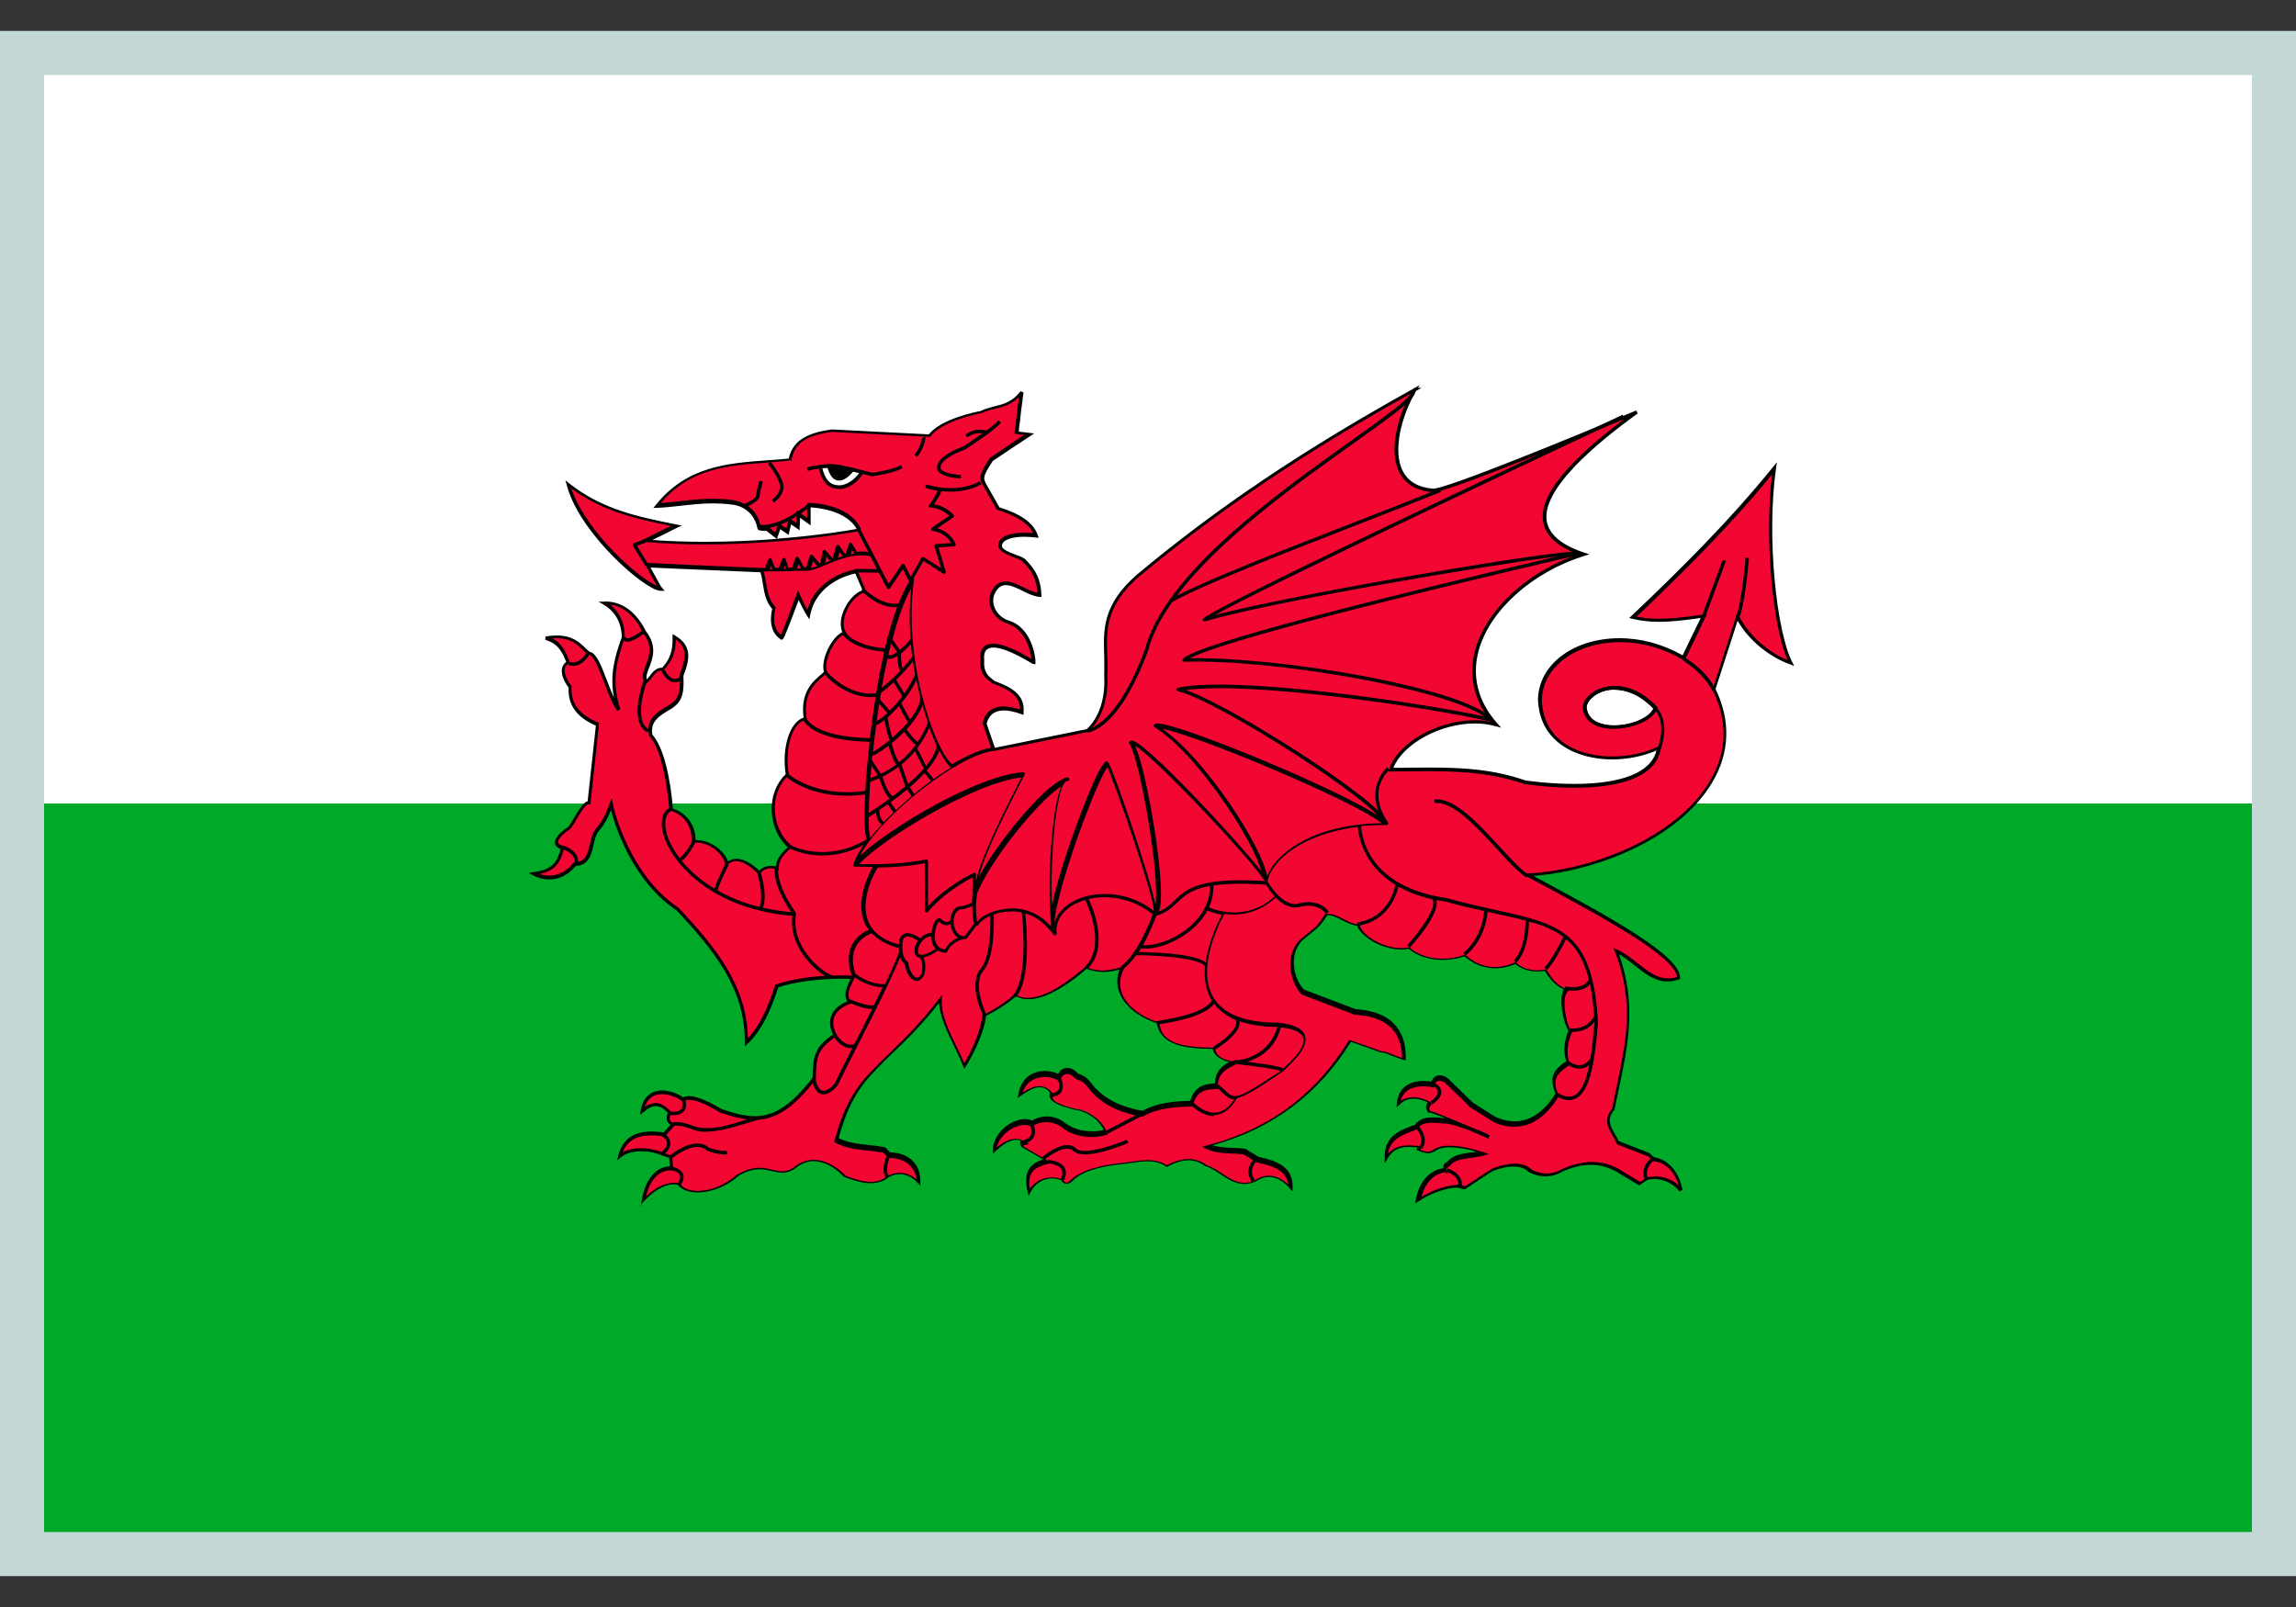 <?xml version="1.0" encoding="UTF-8"?><svg id="Layer_1" xmlns="http://www.w3.org/2000/svg" viewBox="0 0 150 105"><rect x="0" y="0" width="150" height="105" fill="#333333" stroke="none"/><defs><style>.cls-1{fill:#00aa28;}.cls-2{fill:#fff;}.cls-3{fill:#c3d7d5;}.cls-4{fill:#f20732;}</style></defs><g><rect class="cls-2" x="1.43" y="3.46" width="147.13" height="49.04"/><rect class="cls-1" x="1.43" y="52.5" width="147.13" height="49.04"/><g transform="translate(1.72,0.97)"><g><path class="cls-4" d="M90.71,24.53h0s0,0,.01,0h0Zm0,0c-6.52,3.61-12.36,7.37-18.09,12.16-2.76,2.41-1.97,4.33-2.08,6.49,.09,1.45-.31,2.8-1.21,3.62-2.04,.41-4.08,.83-6.12,1.24-.19-.56-.39-1.13-.58-1.7,.19-.87,.9-1.29,2.41-.75,.12-1.12-.78-1.57-1.83-1.96-.36-.28-.81-.5-.75-1.46-.18-2.18,3.32,.16,3.35,.16,.03,0-.12-2.21-1.72-2.65-.88-.31-1.25-1.24-.91-1.92,.7-1.4,2.02,.11,3.03,.17-.04-.92-.3-1.57-1.09-2.31-.42-.26-1.46-.46-1.49-.89-.02-.59,.97-.85,2.35-.68-.29-.83-1.21-1.37-2.47-1.76-.25-.44-.5-.87-.75-1.31-.35-.66-.51-.67,.31-1.92,.74-.48,1.72-1.16,2.45-1.63-.27-.03-.54-.06-.81-.1,.11-.89,.12-1.19,.33-2.67-.79,1.08-1.78,.89-2.67,1.34,0,0-2.54,.45-3.35,1.53-.03,0-6.38-.32-6.38-.32-1.35,.19-2.51,.57-2.73,1.89-3.1,.31-6.34,.04-8.69,3,1.61-.08,3.01-.46,4.81-.23,0,0,1.54,.03,1.86,1.66,.03,.06,.52,.07,.52,.07,.19,.15,.39,.3,.59,.46,.07-.21,.15-.41,.22-.62,.18,.12,.35,.24,.52,.36,.05-.23,.11-.46,.17-.68,.17,.12,.34,.24,.52,.36,.01-.27,.02-.55,.03-.82,.23,.16,.46,.32,.68,.49v-1.07s2.52,0,3.29,1.6c.03,.03-7.07,1.31-13.94,.72,.66-.32,1.32-.65,1.99-.98-2.5-.51-4.86-.97-7.07-2.71,.83,3.14,5.14,6.83,6.02,6.82,0,.03-.85-1.53-.85-1.53,2.49,.11,4.97,.21,7.46,.32,.27,.83,.15,1.75,.81,2.48,0,0-.41,1.37,.5,1.92,.03,.06,1.09-2.77,1.09-2.77,0,0,.32,.76,.65,1.27,.47-2.44,3.12-2.83,3.12-2.83,0,0,.56,1.27,.56,1.3-.83,.12-1.86,1.81-1.3,2.74-.56,.01-1.54,1.65-1.24,2.54-.47,.46-1.63,1.09-1.33,3.04-.92,.19-1.46,1.87-1.17,3.65-1.42,1.32-1.07,3.75,.19,4.73-.52,.47-.85,.83-.85,1.41-.5-.19-.96-.03-1.17,.3-.61-.63-1.49-1.18-2.11-.59-.16-.74-1.13-1.56-2.18-1.47,.06-.79-.35-1.76-1.46-2.09,0,0-.23-3.67-1.34-4.86-.11-.66,.06-1.12,.98-1.67,.92-.49,1.11-.87,1.04-2.25,.36-.92,.63-1.87-.49-2.51,.03,1.1-.3,1.63-.75,2.12-.53-.08-.72,.54-1.08,.81-.5-.68,1.06-1.72-.1-3.23-.06-.06-.81-1.97-2.63-1.92,.87,.51,1.24,1.37,1.23,2.25-.58,1.63-.87,2.89-.29,4.76-.76-1.14-1.19-3.31-1.82-3.69-.55-.11-.82-1.41-2.96-1.04,.92,.25,1.22,.96,1.46,1.6-.57,.29-.28,1.06,.13,1.59-.08,1.25,.67,1.99,1.79,2.45-.18,1.71-.37,3.41-.55,5.12-.44-.06-1.13,1.68-1.4,1.73-.44,.27-1.2,1-.32,1.21-.26,.94-.5,1.5-1.89,1.7,0,0,1.47,.87,2.69-.62,1.31-.03,.88-1.59,1.51-2.28,0-.03,.35-.26,.88-1.64,.23,1.23,1.49,4.99,4.33,6.86,2.48,2.66,4.52,5.17,4.49,8.71,.97-.9,1.54-2.33,1.99-3.69,1.34-.47,3.27-.65,4.98-.57-.29,.62-.62,1.22-.2,1.62-1.19,.41-1.46,1.28-.98,2.15-1.26,.86-1.34,1.41-1.36,2.84-2.34,3-3.77,2.9-6.09,2.12-.76-.45-1.94-1.09-2.48-.75-1-.66-2.43-.76-2.67,.75,.75-.62,1.2-.5,1.79,.1-.12,.3-.22,.61,.23,.78-.2,.22-.39,.44-.59,.65-1.07-.17-2.52-.16-2.9,1.4,.55-.46,1.78-.57,2.76-.13,.19,.06,.37,.13,.56,.19,.02,.25,.04,.5,.07,.75,0,0-1.47-.23-1.86,2.15,1.37-1.46,2.35-1.08,2.35-1.08,.53,.77,2.47,.66,3.88-.62,1.97-1.1,2.54,.48,3.81-.56,1.05-.79,2.3-.26,3.15,.65,.99,.37,2.02,.68,2.84,0,0,0,.99-.63,1.98,.39,.01-1.16-.81-1.77-1.92-1.79l-.33-.33c-1.04-.22-2.21-.13-3.12-.65,.43-1.63,1.05-3.11,2.28-4.37,1.51-1.62,2.62-2.36,4.52-4.84-.07,1.4,1,2.96,1.56,4.38,0,0,1.14-1.82,1.3-3.3,.03,0,1.43-.73,2.02-1.34,1.26,.78,3.3-.63,4.62-1.79,.82,.31,1.43,.29,2.38,0-.76,1.55,.44,2.99,2.34,3.59,.17,1.37,1.56,1.65,3.65,1.66,.09,.81,1.34,.91,1.34,.91-.79,.37-1.2,.74-1.17,1.57-.81,0-1.42,.21-1.63,1.14-1.11,.02-2.24,.1-3.19,.65-1.02-.16-2.26-.58-3.06-1.4-.41-.35-.52-.85-1.24-1.04-.46-.54-1-.42-1.17,.1-.47-.37-2.24-.54-2.54,1.14,.83-.6,1.57-.83,2.09-.1-.28,.52,.69,.81,1.53,1.01,.59,.04,1.65,.58,1.98,1.5-.77,.23-1.93,.15-2.7-.43-.68-.57-1.61-.51-2.12-.13-.7-.45-2.38,.4-2.45,1.76,.71-.65,1.35-.96,1.99-.55-.32,.08-.2,.11-.16,.29,.54,.32,1.08,.63,1.63,.95-.8,.21-1.55,.53-1.2,2.02,0,0,.65-1.29,2.12-.81,.03-.03,.2,.46,.62,.13,.63-.72,2.08-1.05,3.35-1.17,1.02-.12,2.04-.43,2.93,.16,.79-.41,1.67-.68,2.57-.03,1.06,.34,1.84,1.58,3.19,1.01,.67-.46,1.5-.49,2.34,.46,.01-1.19-.88-1.59-2.15-1.86-.29-.18-.58-.35-.88-.52-.81-.12-1.63,.02-2.45-.36,4.26-1.1,7.25-3.48,9.35-6.88,.67,.24,1.34,.48,2.02,.72,.48,.03,.51,.2,1.5,.49,.04-1.45-.58-2.95-3.19-3.1l-3.42-1.3c-.73-.77-1.05-2.39-.13-3.36,.9-.81,1.06-.71,1.66-1.7,.72-.06,1.41,.68,2.08,.68,.32,.95,2.16,1.79,3.32,1.5,.73,.65,2.12,1.01,3.64,.49,.86,.76,1.99,1.08,3.32,.49,.35,.35,1.1,.63,1.95,.46,.06,0,.43,.94,1.37,1.28-.41,.4-.16,2.12,.26,2.74-.29,.66-.38,1.37-.13,2.05-.94,.61-1.14,1.06-.72,2.09-1.24,1.99-2.71,2.22-4.1,1.6-.5-.32-1-.63-1.5-.95-.53-.52-1.06-1.04-1.59-1.56-.27-.25-.83-.34-.95,.23,0,0-2.05-.46-2.21,1.27,.85-.83,2.05-.1,2.05-.07s-.29,.23-.07,.56c.05-.04,1.5,.54,2.78,1.1,.7,.26,.85,.35,1.16,.51-.34-.15-.73-.33-1.16-.51-.78-.3-1.54-.54-1.77-.48-.73-.07-1.5-.16-1.86,.39-.78,.33-2.01,.6-1.95,2.06,.53-.87,1.26-.83,2.18-.75-.02,.07-.04,.13-.06,.2,1.01,.46,.81-.13,1.75-.21,.78-.07,1.89,.21,2.48,.41-.74,.22-1.74,.13-2.21,.65-.09,.17-.39,.1-.26,.52,0,0-1.44-.04-1.83,1.96,1.46-.94,2.57-.91,2.61-.91s.46,.1,.46,.1c0,0,1.76-1.17,1.79-1.17,.03,0,1.7-.74,2.47,.1,.67,.33,1.39,.35,2.09-.07,1.37-.59,2.65-.64,3.91,.2l1.14,.68c.16-.11,.33-.22,.49-.33,0,0,1.29-.36,2.24,.79-.39-1.99-1.81-2.05-1.81-2.05l-.33-.3c-.67-.26-1.34-.52-2.02-.78-.29-.73-1.03-1.31-.3-2.19,.75-3.74,1.65-6.55,.2-10.34,1.36,.59,2.37,2.4,4.07,1.76,0-1.52-5.59-4.41-9.87-6.74,7-.36,15.41-5.54,12.18-12.12,.51-1.59,1.02-3.17,1.53-4.76,.72,1.46,2.18,2.56,3.49,3.03-1.08-2.06-1.7-8.37-1.08-12.72-2.82,3.49-5.94,6.59-9.25,9.74,1.63,.38,3.05,.12,4.62-.08-.45,.91-.88,1.83-1.32,2.74-4.3-2.52-9.35-.63-9.39,2.74,.15,3.93,4.99,4.49,7.79,3.12-.55,3.58-8.77,2.26-8.77,2.26-2.92-1.01-5.69-.84-8.76-.81,.64-1.96,4.17-3.7,6.87-2.94-3.77-4.24,.53-9.5,5.73-11.12-5.66-1.87-.79-6.2,3.45-9.3,0,0-12.19,5.14-13.3,5.12-3.47-.26-2.52-4.37-1.2-6.58h0Zm-38.25,4.94c.28,0,.62,.03,.88,.1,.55,.13,1.22,.21,1.21,.37-.25,.43-.88,.94-1.49,.91-.62-.03-.97-.4-1.17-1.32,.06-.03,.29-.06,.58-.06Zm51.3,14.49c.8-.01,1.75,.33,2.69,1.32-.45,1.3-4.35,1.96-4.61,.04-.08-.58,.75-1.35,1.92-1.36h0Z"/><path d="M40.14,77.85l.06-.36c.34-2.05,1.47-2.25,1.85-2.25l-.05-.55-.49-.17c-.4-.18-.85-.27-1.31-.27-.55,0-1.06,.14-1.34,.38l-.26,.22,.08-.33c.25-1.03,.98-1.56,2.18-1.56,.24,0,.5,.02,.78,.06l.45-.5c-.1-.06-.18-.14-.22-.23-.08-.19-.02-.39,.04-.56-.31-.3-.54-.43-.78-.43s-.49,.12-.81,.39l-.23,.19,.05-.29c.13-.83,.64-1.31,1.4-1.31,.44,0,.94,.16,1.38,.45,.11-.05,.23-.08,.38-.08,.61,0,1.46,.46,2.14,.85,.7,.24,1.45,.46,2.15,.46,1.29,0,2.39-.73,3.78-2.51,.02-1.44,.14-2,1.33-2.83-.21-.43-.25-.85-.11-1.23,.16-.4,.52-.72,1.05-.94-.28-.41-.04-.94,.21-1.46-.2,0-.4-.01-.6-.01-1.56,0-3.06,.21-4.12,.56-.43,1.3-1.01,2.75-2,3.68l-.19,.18v-.26c.02-3.53-2-5.99-4.45-8.62-2.64-1.74-3.91-5.04-4.29-6.56-.25,.59-.5,1.03-.74,1.29h0l-.03,.04c-.22,.24-.3,.61-.38,.97-.14,.61-.3,1.3-1.15,1.35-.49,.58-1.07,.88-1.73,.88-.61,0-1.05-.26-1.07-.27l-.28-.16,.32-.05c1.29-.18,1.53-.67,1.77-1.51-.22-.08-.34-.19-.37-.36-.06-.39,.48-.84,.77-1.02h.04c.08-.05,.28-.39,.43-.65,.35-.59,.62-1.02,.89-1.09l.54-4.94c-1.26-.54-1.84-1.36-1.78-2.48-.16-.21-.54-.78-.43-1.27,.04-.17,.13-.31,.27-.41-.23-.58-.51-1.21-1.36-1.44v-.22c.27-.05,.52-.07,.74-.07,1.04,0,1.51,.47,1.86,.81,.16,.15,.28,.28,.41,.3h.03c.38,.24,.66,.99,.99,1.85,.14,.37,.29,.75,.45,1.1-.28-1.51,.05-2.66,.51-3.94,0-.93-.43-1.69-1.18-2.13l-.34-.2h.39s.04-.01,.06-.01c.75,0,1.82,.33,2.63,1.9,.02,.03,.03,.05,.04,.07h0c.73,.96,.42,1.76,.19,2.35-.12,.31-.22,.57-.15,.77,.07-.07,.13-.15,.2-.24,.19-.25,.42-.54,.8-.52,.37-.41,.72-.92,.68-2v-.2l.17,.1c1.17,.67,.92,1.66,.54,2.62,.06,1.38-.14,1.82-1.1,2.34-.88,.52-1.01,.94-.93,1.51,1.03,1.15,1.3,4.28,1.34,4.83,1.05,.35,1.49,1.26,1.48,2.06,.99-.02,1.87,.69,2.12,1.39,.17-.11,.35-.17,.56-.17,.57,0,1.15,.46,1.49,.78,.24-.27,.66-.39,1.08-.28,.05-.52,.36-.87,.78-1.25-.61-.53-1.01-1.42-1.05-2.35-.04-.96,.28-1.81,.91-2.43-.26-1.75,.26-3.39,1.17-3.69-.22-1.66,.6-2.36,1.14-2.82,.07-.06,.13-.12,.19-.17-.16-.6,.16-1.44,.55-1.99,.22-.31,.45-.52,.65-.6-.17-.41-.13-.96,.14-1.53,.29-.61,.75-1.08,1.18-1.21-.09-.22-.31-.73-.47-1.1-.45,.09-2.54,.64-2.95,2.73l-.05,.27-.15-.23c-.21-.33-.42-.76-.55-1.04-.97,2.59-1,2.59-1.1,2.59h-.07l-.02-.03c-.84-.54-.61-1.69-.54-1.97-.43-.5-.52-1.08-.61-1.64-.04-.25-.08-.51-.16-.76-1.17-.05-2.35-.1-3.52-.15-1.22-.05-2.44-.1-3.66-.16,.26,.48,.61,1.12,.72,1.3h.05v.06l.17,.16h-.33c-.54-.06-1.84-1.01-3.07-2.26-.91-.93-2.52-2.77-3.01-4.64l-.09-.32,.26,.21c2.16,1.7,4.47,2.17,6.91,2.66l.43,.09-.3,.14c-.34,.17-.67,.33-1,.5-.2,.1-.41,.2-.62,.3,1.08,.08,2.23,.12,3.42,.12,1.68,0,3.29-.08,4.71-.19l-.67-.52c-.52,0-.56-.08-.59-.13v-.03c-.31-1.52-1.7-1.57-1.76-1.57-.39-.05-.77-.07-1.17-.07-.72,0-1.41,.08-2.06,.15-.51,.06-1.03,.12-1.57,.14h-.24l.15-.18c2.03-2.55,4.73-2.74,7.34-2.93,.44-.03,.9-.06,1.35-.11,.28-1.36,1.58-1.73,2.81-1.9h.02c.06,0,5.69,.29,6.32,.32,.84-1.04,3.14-1.48,3.37-1.52,.3-.15,.62-.23,.92-.31,.61-.15,1.19-.3,1.7-.99l.2,.08c-.14,1-.19,1.45-.24,1.93-.03,.2-.05,.39-.07,.63l1.01,.12-.26,.17c-.37,.24-.8,.53-1.23,.81-.41,.28-.84,.57-1.21,.81-.7,1.06-.65,1.15-.38,1.62,.03,.05,.06,.1,.09,.16l.72,1.26c1.44,.45,2.23,1.03,2.5,1.82l.06,.17-.18-.02c-.27-.03-.52-.05-.76-.05-.65,0-1.14,.13-1.35,.34-.08,.08-.11,.17-.11,.27,.01,.22,.49,.41,.87,.55,.22,.08,.42,.16,.57,.25h.02c.76,.73,1.08,1.4,1.12,2.4v.12h-.12c-.36-.03-.75-.21-1.12-.4-.37-.18-.76-.37-1.08-.37-.31,0-.54,.17-.72,.53-.14,.29-.15,.64-.01,.96,.15,.37,.47,.66,.86,.81,1.61,.44,1.83,2.55,1.8,2.76v.1h-.12s-.04,0-.14-.06c-1.38-.84-2.12-1.02-2.49-1.02-.21,0-.36,.06-.46,.16-.12,.13-.17,.35-.14,.65h0v.02c-.05,.8,.26,1.03,.59,1.28,.03,.03,.07,.05,.1,.08,1.03,.38,2.01,.86,1.88,2.07v.14l-.15-.05c-.43-.16-.81-.24-1.13-.24-.61,0-.99,.29-1.13,.87l.54,1.57c.95-.19,1.89-.38,2.84-.58,1.05-.21,2.11-.43,3.16-.64,.82-.76,1.23-2.04,1.14-3.51,.02-.44,0-.87,0-1.28-.06-1.72-.11-3.34,2.13-5.3,5.26-4.39,10.84-8.14,18.08-12.16l.02-.04h.05l.33-.19-.11,.18h.23l-.35,.2c-.95,1.61-1.56,3.92-.87,5.24,.35,.69,1.03,1.08,1.99,1.15,.88,0,9.05-3.34,13.25-5.11l.11,.19c-1.56,1.14-6.32,4.63-5.95,7.02,.14,.89,.97,1.59,2.46,2.08l.33,.11-.33,.1c-3.4,1.06-6.17,3.54-6.9,6.17-.47,1.7-.05,3.35,1.21,4.77l.26,.29-.37-.1c-.42-.12-.88-.18-1.36-.18-2.27,0-4.69,1.34-5.32,2.9,.3,0,.59,0,.88-.01,.52,0,1.02-.01,1.52-.01,2.27,0,4.2,.14,6.22,.84,.13,.02,1.55,.23,3.19,.23,2.23,0,4.92-.39,5.39-2.19-.86,.38-1.89,.59-2.91,.59-2.17,0-4.73-1.02-4.84-3.9,.03-2.3,2.32-4.02,5.33-4.02,1.41,0,2.84,.39,4.12,1.12,.2-.42,.4-.83,.6-1.25,.19-.4,.38-.79,.58-1.19-.12,.01-.24,.03-.36,.05-.8,.1-1.55,.2-2.34,.2-.63,0-1.2-.06-1.77-.2l-.2-.05,.15-.14c3.09-2.93,6.34-6.14,9.24-9.72l.26-.32-.06,.41c-.64,4.49,.05,10.71,1.06,12.65l.13,.25-.27-.1c-1.41-.51-2.72-1.61-3.43-2.85-.23,.71-.46,1.43-.69,2.14-.25,.77-.5,1.55-.75,2.32,1,2.05,.93,4.15-.19,6.06-2.14,3.65-7.43,5.82-11.71,6.15,.24,.13,.48,.26,.72,.39,4.16,2.25,8.86,4.79,8.86,6.26v.08l-.07,.03c-.25,.09-.5,.14-.75,.14-.83,0-1.5-.54-2.16-1.06-.32-.26-.66-.53-1.01-.72,1.16,3.25,.61,5.85-.02,8.84-.09,.42-.18,.85-.27,1.29v.03l-.03,.02c-.5,.6-.25,1.04,.04,1.54,.09,.15,.18,.32,.26,.48,.32,.13,.64,.25,.96,.38,.34,.13,.67,.26,1.01,.39h.02v.02c.07,.05,.13,.1,.18,.15,.05,.04,.09,.08,.13,.12,.25,.03,1.51,.29,1.87,2.14l-.2,.09c-.54-.66-1.2-.8-1.66-.8-.23,0-.39,.03-.44,.05-.07,.05-.15,.1-.22,.15-.08,.06-.17,.11-.25,.17l-.06,.04-1.2-.72c-.63-.42-1.27-.62-1.96-.62-.57,0-1.17,.14-1.84,.43-.68,.41-1.44,.43-2.19,.06h-.02v-.02c-.23-.24-.57-.36-1-.36-.38,0-.83,.09-1.32,.28-.03,0-.04,.02-.05,.02-.12,.06-1.11,.73-1.77,1.16l-.04,.03h-.05c-.19-.06-.41-.1-.44-.11-.2,0-1.21,.04-2.54,.89l-.22,.14,.05-.26c.33-1.69,1.41-1.99,1.8-2.04-.03-.23,.08-.32,.21-.39,.05-.03,.08-.05,.09-.07l.02-.03c.34-.38,.92-.46,1.49-.54,.12-.01,.25-.03,.37-.05-.54-.15-1.22-.29-1.77-.29-.09,0-.18,0-.26,.01-.35,.03-.53,.14-.68,.23-.14,.08-.27,.15-.47,.15-.17,0-.38-.06-.66-.18l-.09-.04,.03-.1s.01-.04,.02-.06c-.18-.02-.36-.03-.53-.03-.57,0-1.03,.12-1.41,.74l-.19,.32v-.37c-.06-1.36,.96-1.75,1.71-2.04,.09-.04,.19-.07,.27-.11,.29-.41,.79-.47,1.15-.47,.24,0,.48,.02,.72,.05h.05s.04,0,.05,0c-.53-.21-.9-.35-1.02-.38l-.06,.05-.07-.1c-.18-.27-.08-.48,0-.6-.15-.08-.51-.24-.91-.24-.35,0-.66,.12-.9,.36l-.22,.21,.03-.3c.12-1.25,1.15-1.43,1.76-1.43,.21,0,.38,.02,.49,.04,.09-.26,.29-.41,.55-.41,.19,0,.41,.09,.56,.23,.27,.26,.53,.52,.8,.78,.26,.26,.52,.51,.79,.77,.24,.15,.48,.31,.72,.46,.25,.16,.5,.32,.76,.48,1.53,.67,2.87,.16,3.92-1.52-.39-.99-.23-1.5,.71-2.12-.2-.62-.15-1.3,.14-2-.38-.63-.63-2.12-.31-2.7-.67-.29-1.03-.88-1.19-1.14-.01-.02-.03-.05-.04-.07-.16,.03-.32,.05-.48,.05-.66,0-1.17-.24-1.45-.49-.45,.19-.89,.28-1.32,.28-.72,0-1.39-.26-2-.78-.47,.16-.96,.23-1.43,.23-.86,0-1.67-.26-2.22-.73-.15,.03-.31,.05-.48,.05-1.19,0-2.56-.75-2.9-1.56-.32-.03-.63-.19-.93-.34-.33-.17-.68-.35-1.01-.34-.41,.66-.63,.84-1.01,1.14-.17,.13-.37,.29-.64,.53-.89,.93-.54,2.47,.12,3.18l3.38,1.29c2.77,.17,3.31,1.84,3.28,3.21v.15l-.14-.05c-.46-.14-.72-.25-.91-.33-.21-.09-.33-.14-.57-.16h-.03c-.35-.13-.7-.25-1.05-.38l-.88-.31c-2.16,3.46-5.12,5.67-9.04,6.76,.42,.13,.84,.15,1.28,.17,.27,.01,.55,.02,.83,.06h.04c.15,.1,.29,.19,.43,.27,.14,.09,.28,.17,.43,.26,1.34,.28,2.23,.73,2.22,1.97v.29l-.2-.22c-.71-.79-1.47-.94-2.2-.44h-.02c-.25,.12-.48,.17-.73,.17-.6,0-1.09-.32-1.57-.64-.32-.22-.63-.42-.97-.53h-.03c-.34-.26-.7-.38-1.08-.38-.51,0-1,.22-1.37,.41l-.06,.03-.05-.04c-.34-.23-.73-.33-1.21-.33-.36,0-.72,.06-1.11,.11-.18,.03-.35,.05-.53,.07-1.62,.16-2.78,.56-3.28,1.14h-.01c-.12,.1-.23,.15-.34,.15-.21,0-.34-.17-.39-.25h0c-.2-.07-.39-.1-.57-.1-.94,0-1.37,.82-1.39,.86l-.14,.28-.07-.3c-.33-1.41,.31-1.85,1.02-2.08l-1.44-.84v-.05s-.03-.06-.04-.09c-.02-.05-.04-.12,0-.19,0-.02,.02-.03,.04-.05-.46-.17-.96,.02-1.64,.65l-.2,.19v-.27c.07-1.21,1.29-1.99,2.1-1.99,.17,0,.33,.03,.46,.1,.26-.17,.61-.27,.96-.27,.45,0,.89,.16,1.23,.45,.44,.33,1.07,.52,1.74,.52,.26,0,.51-.03,.74-.09-.36-.79-1.3-1.28-1.84-1.31h-.02c-.75-.19-1.46-.41-1.63-.78-.05-.1-.05-.22,0-.33-.42-.55-.99-.48-1.89,.17l-.23,.16,.05-.28c.16-.92,.81-1.48,1.74-1.48,.32,0,.64,.08,.86,.19,.12-.25,.34-.39,.6-.39,.24,0,.48,.13,.69,.37,.49,.14,.71,.42,.92,.69,.1,.13,.2,.26,.33,.37,.93,.95,2.36,1.27,2.97,1.37,.98-.55,2.12-.63,3.12-.65,.25-.94,.94-1.12,1.61-1.14,.01-.7,.35-1.08,.93-1.4-.38-.09-.96-.32-1.08-.85-2.03-.02-3.43-.33-3.65-1.69-1.18-.39-2.06-1.08-2.41-1.91-.22-.51-.23-1.06-.03-1.59-.41,.11-.75,.16-1.06,.16-.35,0-.7-.07-1.09-.21-.88,.77-2.49,1.99-3.8,1.99-.31,0-.58-.06-.82-.2-.52,.5-1.59,1.12-1.94,1.28-.19,1.47-1.26,3.21-1.31,3.28l-.12,.19-.08-.21c-.17-.41-.37-.83-.58-1.27-.46-.94-.93-1.91-.99-2.83-1.17,1.49-2.05,2.33-2.9,3.15-.45,.44-.93,.89-1.43,1.44-1.04,1.07-1.73,2.38-2.23,4.24,.57,.3,1.26,.38,1.93,.45,.36,.04,.73,.08,1.08,.15h.03l.32,.33c1.24,.04,1.99,.77,1.98,1.9v.28l-.19-.2c-.35-.37-.74-.55-1.16-.55-.37,0-.64,.15-.68,.17-.34,.28-.74,.42-1.22,.42-.59,0-1.19-.21-1.72-.41h-.03l-.02-.03c-.59-.63-1.31-1-1.95-1-.38,0-.73,.12-1.05,.36-.33,.26-.64,.39-.99,.39-.23,0-.45-.05-.68-.1-.25-.06-.51-.12-.81-.12-.42,0-.86,.13-1.33,.39-.78,.7-1.79,1.12-2.72,1.12-.59,0-1.06-.18-1.3-.5-.04-.01-.13-.03-.25-.03-.34,0-1.05,.14-1.94,1.09l-.25,.27Zm52.66-2.23c-.13,0-1.24,.05-1.65,1.61,1.27-.75,2.23-.79,2.42-.79h.02s.04,0,.43,.09c1.46-.97,1.72-1.14,1.79-1.16h0l.04-.02c.52-.19,.99-.29,1.39-.29,.49,0,.87,.14,1.14,.42,.67,.32,1.34,.3,1.96-.07h.01c.69-.31,1.33-.46,1.93-.46,.74,0,1.42,.22,2.08,.66l1.07,.65c.06-.05,.13-.09,.19-.13l.24-.16h.03s.21-.07,.52-.07c.43,0,1.01,.11,1.54,.57-.46-1.48-1.56-1.56-1.6-1.56h-.04l-.19-.17c-.05-.05-.1-.09-.15-.14-.33-.13-.66-.26-.99-.39-.34-.13-.67-.26-1.01-.39l-.05-.02-.02-.05c-.07-.17-.17-.34-.26-.5-.3-.52-.62-1.07-.04-1.78,.09-.43,.18-.85,.26-1.27,.67-3.17,1.2-5.67-.07-8.98l-.1-.25,.25,.11c.46,.2,.89,.54,1.31,.87,.65,.52,1.26,1.01,2.01,1.01,.19,0,.39-.03,.59-.1-.18-1.36-4.92-3.92-8.74-5.98-.36-.19-.72-.39-1.07-.57l-.35-.19,.4-.02c4.28-.22,9.76-2.38,11.92-6.07,1.1-1.88,1.16-3.86,.17-5.88l-.02-.04v-.04c.27-.79,.52-1.57,.77-2.36,.26-.8,.51-1.6,.77-2.4l.09-.26,.12,.25c.6,1.21,1.82,2.31,3.16,2.87-1.02-2.31-1.51-8.13-1.02-12.14-2.79,3.41-5.89,6.48-8.85,9.29,.48,.1,.98,.14,1.51,.14,.77,0,1.52-.1,2.3-.2,.19-.03,.37-.05,.57-.07l.21-.03-.09,.19c-.22,.46-.44,.92-.66,1.38-.22,.45-.44,.91-.66,1.36l-.05,.11-.1-.06c-1.28-.75-2.7-1.15-4.11-1.15-2.89,0-5.08,1.63-5.11,3.79,.1,2.71,2.45,3.68,4.61,3.68,1.07,0,2.14-.24,3.02-.66l.19-.1-.04,.21c-.33,2.14-3.26,2.59-5.66,2.59-1.73,0-3.23-.24-3.24-.24h-.02c-2-.69-3.91-.84-6.16-.84-.5,0-.99,0-1.52,.01-.35,0-.7,.01-1.05,.01h-.16l.05-.15c.55-1.71,3.16-3.2,5.59-3.2,.37,0,.74,.03,1.08,.1-1.14-1.42-1.5-3.04-1.04-4.71,.73-2.63,3.41-5.1,6.73-6.23-1.39-.52-2.16-1.24-2.3-2.15-.32-2.06,2.67-4.7,5.29-6.68-2.81,1.17-11.49,4.77-12.48,4.77h-.01c-1.05-.08-1.78-.51-2.18-1.27-.71-1.37-.16-3.54,.69-5.14h-.02c-7.07,3.95-12.54,7.64-17.71,11.95-2.16,1.89-2.11,3.46-2.05,5.12,.01,.42,.03,.85,0,1.29,.09,1.54-.36,2.89-1.24,3.7l-.02,.02h-.03c-1.06,.22-2.12,.44-3.19,.65-.98,.2-1.96,.4-2.93,.59l-.1,.02-.63-1.82v-.03c.22-1.01,1.07-1.33,2.43-.88,.02-.86-.64-1.28-1.76-1.7h-.03s-.07-.07-.11-.1c-.35-.25-.74-.54-.68-1.46-.03-.36,.04-.64,.2-.81,.44-.48,1.52-.21,3.14,.77-.06-.54-.41-2-1.63-2.33-.47-.17-.83-.51-1.01-.94-.16-.38-.15-.8,.02-1.14,.22-.44,.52-.66,.92-.66,.37,0,.79,.2,1.18,.39,.31,.15,.63,.3,.91,.35-.06-.86-.35-1.45-1.03-2.09-.13-.08-.32-.15-.52-.23-.48-.19-.99-.38-1.01-.75,0-.17,.05-.32,.17-.44,.25-.26,.79-.41,1.51-.41,.19,0,.39,0,.6,.03-.31-.63-1.07-1.13-2.33-1.52h-.04l-.77-1.36c-.04-.06-.06-.11-.09-.16-.32-.56-.36-.72,.4-1.88v-.02h.03c.37-.25,.81-.55,1.23-.83,.33-.22,.66-.45,.97-.65l-.62-.08v-.11c.05-.29,.07-.52,.1-.74,.05-.41,.09-.81,.19-1.55-.49,.5-1.04,.64-1.57,.77-.31,.08-.6,.15-.89,.29h-.03s-2.5,.47-3.28,1.5l-.03,.04h-.05s-4.87-.24-6.37-.32c-1.24,.17-2.41,.51-2.63,1.79v.08h-.1c-.48,.06-.96,.09-1.43,.13-2.61,.19-5.08,.36-7.02,2.65,.44-.03,.88-.08,1.3-.13,.66-.08,1.36-.15,2.09-.15,.41,0,.8,.02,1.19,.07h0s1.59,.06,1.94,1.7c.08,.02,.27,.03,.42,.03h.04l.49,.39c.02-.06,.04-.11,.06-.16,.04-.1,.08-.21,.12-.31l.05-.14,.51,.35,.16-.68,.14,.09c.09,.06,.17,.12,.26,.18,.03,.02,.06,.04,.09,.06,0-.06,0-.13,0-.19,0-.14,.01-.28,.02-.42v-.21l.68,.48v-.97h.11c.1,0,2.58,.02,3.38,1.65l.04,.04-.03,.07c-.03,.07-.03,.08-.91,.22-.46,.07-1.21,.19-2.21,.3-1.67,.2-4.26,.43-7.09,.43-1.35,0-2.64-.05-3.84-.16l-.4-.03,.36-.18c.33-.16,.66-.32,.98-.49,.24-.12,.47-.23,.71-.35-2.29-.46-4.46-.94-6.51-2.45,.95,2.84,4.45,5.92,5.59,6.36-.12-.21-.33-.59-.72-1.32l-.09-.17h.2c1.28,.06,2.57,.12,3.85,.18,1.2,.05,2.4,.1,3.6,.15h.08l.02,.08c.09,.28,.14,.58,.19,.87,.1,.57,.18,1.12,.6,1.58l.04,.05-.02,.06s-.34,1.19,.36,1.73c.17-.38,.7-1.76,1.02-2.65l.1-.26,.11,.26s.23,.55,.5,1.02c.62-2.25,3.13-2.65,3.15-2.65h.08l.03,.07c.56,1.29,.56,1.32,.56,1.35v.1h-.09c-.38,.07-.86,.54-1.14,1.13-.27,.56-.3,1.1-.08,1.45l.1,.17h-.19c-.16,0-.41,.22-.64,.55-.38,.54-.67,1.35-.5,1.85l.02,.07-.05,.05c-.07,.07-.16,.15-.25,.22-.52,.45-1.3,1.12-1.05,2.72v.1l-.09,.02c-.85,.18-1.36,1.83-1.08,3.52v.06l-.03,.04c-.61,.57-.92,1.38-.88,2.29,.04,.92,.45,1.78,1.07,2.26l.1,.08-.1,.09c-.55,.49-.81,.81-.81,1.32v.16l-.15-.06c-.42-.15-.85-.05-1.04,.25l-.08,.12-.1-.1c-.5-.51-1.01-.81-1.42-.81-.21,0-.38,.07-.54,.22l-.14,.14-.04-.19c-.15-.69-1.06-1.47-2.06-1.38h-.14v-.12c.07-.75-.34-1.66-1.37-1.97l-.08-.02v-.08s-.24-3.65-1.31-4.79l-.02-.03v-.03c-.13-.77,.15-1.26,1.03-1.78,.85-.46,1.05-.75,.99-2.15v-.05c.35-.89,.57-1.68-.26-2.26,0,.95-.31,1.47-.78,1.99l-.04,.05h-.06c-.29-.05-.46,.17-.65,.42-.1,.13-.21,.27-.34,.37l-.09,.07-.07-.09c-.24-.32-.09-.7,.06-1.1,.23-.6,.5-1.27-.16-2.13-.01-.02-.03-.05-.06-.11-.54-1.05-1.24-1.63-2.1-1.75,.62,.5,.96,1.24,.96,2.12v.04c-.53,1.49-.89,2.78-.3,4.69l-.2,.1c-.35-.52-.62-1.24-.88-1.93-.3-.78-.58-1.52-.88-1.72-.19-.05-.34-.19-.51-.36-.34-.33-.75-.74-1.7-.74-.08,0-.17,0-.26,.01,.67,.35,.91,.98,1.11,1.5l.04,.1-.09,.05c-.14,.07-.21,.17-.25,.31-.06,.28,.1,.72,.41,1.12l.03,.03v.04c-.07,1.08,.48,1.82,1.72,2.34l.08,.03-.57,5.32h-.12c-.2-.01-.57,.61-.78,.98-.26,.44-.41,.68-.55,.73-.34,.22-.69,.58-.66,.79,.02,.11,.18,.17,.31,.21l.12,.03-.03,.11c-.24,.88-.48,1.46-1.61,1.71,.17,.05,.38,.1,.62,.1,.6,0,1.14-.28,1.59-.83l.03-.04h.05c.73-.02,.85-.56,.99-1.17,.09-.38,.18-.78,.43-1.06,.01-.02,.03-.03,.04-.05,.27-.29,.55-.81,.83-1.56l.14-.37,.07,.39c.22,1.17,1.47,4.94,4.28,6.78l.02,.02c2.43,2.6,4.44,5.05,4.52,8.52,.86-.91,1.38-2.25,1.77-3.45l.02-.05,.05-.02c1.08-.38,2.63-.59,4.24-.59,.26,0,.53,0,.78,.02h.17l-.13,.28c-.27,.56-.5,1.04-.16,1.36l.14,.13-.17,.06c-.55,.19-.92,.49-1.06,.86-.13,.34-.08,.73,.14,1.13l.05,.09-.08,.06c-1.23,.84-1.3,1.36-1.32,2.75v.04l-.02,.03c-1.45,1.87-2.61,2.63-3.98,2.63-.73,0-1.51-.23-2.23-.47h-.02c-.66-.4-1.48-.84-2.04-.84-.13,0-.24,.03-.32,.08l-.06,.04-.06-.04c-.42-.28-.9-.45-1.32-.45s-.9,.15-1.12,.83c.25-.17,.48-.25,.7-.25,.32,0,.61,.16,.99,.55l.05,.05-.03,.07c-.07,.18-.12,.34-.07,.45,.03,.08,.11,.14,.24,.19l.15,.06-.73,.82h-.06c-.3-.06-.57-.08-.81-.08-.97,0-1.59,.36-1.87,1.1,.32-.17,.75-.26,1.21-.26s.97,.1,1.39,.28l.62,.22,.08,.97-.14-.02s-.03,0-.08,0c-.28,0-1.19,.13-1.57,1.7,.78-.73,1.42-.89,1.84-.89,.22,0,.35,.05,.36,.05h.03l.02,.04c.19,.28,.6,.44,1.13,.44,.88,0,1.84-.4,2.57-1.07h.02c.51-.3,.99-.44,1.45-.44,.33,0,.61,.07,.86,.13,.22,.05,.42,.1,.63,.1,.3,0,.56-.1,.86-.34,.36-.27,.76-.41,1.19-.41,.7,0,1.46,.39,2.1,1.05,.62,.23,1.13,.39,1.62,.39,.43,0,.78-.12,1.08-.37h.01s.34-.22,.8-.22c.4,0,.77,.14,1.11,.43-.11-.86-.77-1.39-1.79-1.41h-.05l-.34-.34c-.33-.06-.68-.1-1.03-.14-.72-.07-1.47-.15-2.1-.52l-.07-.04,.02-.08c.51-1.94,1.22-3.3,2.3-4.42,.51-.55,.99-1,1.44-1.45,.89-.86,1.82-1.75,3.07-3.38l.22-.29-.02,.36c-.05,.96,.47,2.03,.97,3.05,.17,.35,.35,.72,.5,1.07,.29-.5,1.04-1.9,1.17-3.06v-.1h.09c.18-.08,1.42-.75,1.96-1.31l.06-.06,.08,.05c.22,.14,.48,.21,.78,.21,1.26,0,2.86-1.24,3.71-1.98l.05-.05,.06,.03c.39,.15,.73,.21,1.08,.21s.73-.07,1.23-.22l.25-.07-.12,.23c-.27,.55-.29,1.1-.07,1.63,.34,.78,1.19,1.44,2.34,1.81l.07,.02v.07c.18,1.29,1.49,1.55,3.55,1.57h.1v.1c.09,.71,1.23,.81,1.24,.81l.42,.04-.38,.18c-.74,.34-1.13,.68-1.1,1.46v.12h-.11c-.77,0-1.32,.19-1.52,1.05l-.02,.09h-.09c-1.01,.02-2.17,.08-3.14,.64l-.04,.02h-.04c-.61-.1-2.14-.43-3.12-1.44-.14-.12-.25-.26-.35-.39-.2-.26-.39-.5-.83-.62h-.03l-.02-.03c-.17-.2-.36-.31-.54-.31-.2,0-.36,.14-.44,.37l-.05,.15-.13-.1c-.14-.11-.45-.22-.84-.22-.35,0-1.15,.1-1.45,1.01,.43-.28,.79-.41,1.1-.41,.35,0,.66,.17,.89,.51l.04,.06-.03,.06c-.06,.1-.04,.16-.02,.2,.14,.32,1.1,.56,1.46,.65,.65,.05,1.73,.61,2.08,1.57l.04,.11-.12,.03c-.27,.08-.59,.13-.92,.13-.72,0-1.4-.21-1.88-.57-.31-.26-.7-.4-1.09-.4-.33,0-.66,.1-.89,.27l-.06,.05-.06-.04c-.11-.07-.25-.1-.41-.1-.64,0-1.61,.58-1.83,1.48,.47-.39,.87-.57,1.24-.57,.23,0,.45,.07,.66,.2l.22,.14-.26,.06c-.06,.01-.09,.02-.12,.03h0s.02,.05,.03,.08l1.82,1.06-.26,.07c-.75,.2-1.35,.46-1.17,1.62,.22-.29,.68-.74,1.43-.74,.21,0,.42,.03,.64,.1,.06,0,.09,.05,.12,.09,.06,.08,.12,.15,.21,.15,.06,0,.12-.03,.19-.08,.7-.78,2.24-1.08,3.42-1.2,.17-.02,.35-.05,.52-.07,.38-.06,.77-.12,1.14-.12,.51,0,.92,.1,1.28,.33,.39-.19,.88-.4,1.42-.4,.43,0,.82,.13,1.2,.4,.36,.12,.69,.34,1.01,.55,.47,.31,.91,.6,1.44,.6,.21,0,.41-.04,.63-.13,.32-.22,.64-.33,.97-.33,.44,0,.88,.2,1.29,.59-.13-.87-.88-1.21-2.04-1.45h-.03c-.15-.1-.29-.19-.44-.28-.14-.08-.28-.16-.42-.25-.26-.04-.52-.05-.78-.06-.55-.02-1.11-.04-1.67-.31l-.28-.13,.3-.08c4.05-1.05,7.08-3.28,9.28-6.83l.04-.08,1.05,.37c.34,.12,.69,.25,1.04,.37,.27,.02,.41,.08,.63,.17,.16,.07,.38,.16,.74,.28-.01-1.76-1.05-2.72-3.08-2.83h-.03l-3.45-1.32-.02-.02c-.72-.77-1.12-2.48-.13-3.52,.28-.25,.49-.41,.66-.55,.39-.3,.58-.46,.99-1.13l.03-.05h.05c.41-.04,.81,.16,1.19,.36,.32,.16,.62,.32,.91,.32h.08l.03,.08c.25,.75,1.59,1.48,2.71,1.48,.17,0,.34-.02,.48-.05h.05l.04,.03c.51,.45,1.28,.71,2.12,.71,.47,0,.95-.08,1.42-.24l.06-.02,.05,.04c.94,.82,2.04,.98,3.2,.47l.07-.03,.05,.06c.23,.23,.71,.48,1.35,.48,.17,0,.34-.02,.5-.05h.02c.08,0,.11,.05,.19,.18,.16,.26,.53,.85,1.21,1.1l.17,.06-.13,.13c-.36,.35-.13,2,.27,2.59l.04,.05-.03,.06c-.3,.7-.34,1.36-.13,1.97l.03,.08-.08,.05c-.92,.6-1.06,.99-.67,1.95l.02,.05-.03,.05c-.81,1.3-1.78,1.95-2.88,1.95-.44,0-.9-.1-1.36-.31h-.01c-.25-.17-.51-.33-.76-.49-.25-.15-.49-.31-.74-.47h-.02c-.26-.27-.53-.54-.8-.79-.26-.26-.53-.52-.8-.78-.1-.1-.26-.16-.4-.16s-.3,.06-.36,.33l-.03,.11-.11-.03s-.24-.05-.55-.05c-.58,0-1.27,.17-1.48,.94,.24-.15,.51-.23,.82-.23,.51,0,1.19,.28,1.19,.44,0,.05-.03,.08-.05,.11-.08,.09-.14,.19-.06,.34,.38,.09,2.08,.81,2.76,1.1,.69,.26,.86,.35,1.16,.51h0l-.09,.21c-.31-.14-.69-.31-1.15-.51-.8-.3-1.4-.48-1.64-.48-.03,0-.05,0-.06,0h-.1c-.23-.03-.48-.05-.7-.05-.51,0-.81,.12-.99,.39l-.02,.03h-.03c-.1,.06-.2,.1-.31,.14-.68,.26-1.44,.56-1.56,1.46,.42-.47,.92-.54,1.37-.54,.22,0,.45,.02,.69,.04h.14l-.05,.15s-.02,.06-.03,.1h0c.2,.08,.35,.12,.47,.12,.14,0,.23-.05,.35-.12,.17-.1,.38-.22,.78-.26,.09,0,.18-.01,.28-.01,.73,0,1.66,.23,2.25,.43l.34,.11-.34,.1c-.25,.07-.54,.11-.81,.15-.54,.07-1.05,.14-1.34,.46-.05,.08-.12,.12-.17,.15-.1,.05-.13,.08-.07,.27l.05,.15h-.16ZM49.26,33.61c-.02,.06-.05,.12-.06,.17-.04,.1-.08,.21-.11,.31l-.05,.14c2.69-.21,4.7-.54,5.21-.64-.69-1.21-2.54-1.38-3.01-1.41v1.18l-.69-.5c0,.07,0,.14-.01,.21,0,.13-.01,.26-.02,.4v.21l-.17-.12c-.09-.06-.17-.12-.26-.18-.04-.03-.08-.06-.13-.08l-.16,.68-.54-.37Zm54.47,13.03c-1.15,0-1.89-.48-2.01-1.3-.03-.24,.06-.51,.28-.75,.38-.45,1.05-.73,1.75-.74h.04c.66,0,1.68,.23,2.74,1.35l.05,.05-.02,.06c-.28,.81-1.68,1.32-2.82,1.32Zm.06-2.56h-.03c-.76,0-1.32,.35-1.59,.66-.17,.19-.25,.4-.22,.58,.14,.99,1.29,1.1,1.78,1.1,1.15,0,2.31-.5,2.58-1.1-.98-1.02-1.91-1.23-2.52-1.23Zm-50.69-13.11s-.04,0-.06,0c-.68-.03-1.07-.46-1.28-1.41l-.02-.08,.07-.04c.12-.06,.46-.07,.6-.07h.03c.33,0,.66,.04,.91,.1,.14,.03,.3,.06,.45,.09,.54,.11,.86,.18,.85,.4v.03l-.02,.03c-.28,.47-.91,.97-1.54,.97Zm-1.1-1.36c.19,.77,.5,1.1,1.05,1.13,.56,.03,1.11-.44,1.36-.8-.11-.06-.42-.12-.65-.17-.15-.03-.3-.06-.45-.1-.23-.06-.54-.09-.85-.09h-.03c-.2,0-.34,.01-.42,.02Z"/></g><path d="M93.78,76.57l-.22-.03c.09-.69-.74-.94-.77-.94l.06-.22c.36,.1,1.03,.48,.93,1.19Zm-51.07-.05l-.18-.13c.17-.24,.23-.43,.16-.57-.09-.22-.43-.32-.56-.34l.03-.22s.57,.09,.74,.47c.09,.23,.03,.49-.19,.8Zm37.37-.27c-.52-.67-.07-1.34,.23-1.6l.14,.17s-.71,.62-.19,1.29l-.18,.14Zm25.7-.07c-.37-.68,.1-1.27,.41-1.5l.13,.18s-.71,.54-.34,1.21l-.2,.11Zm-37.99-.03l-.2-.1c.12-.25,.13-.47,.04-.62-.18-.3-.7-.38-.88-.39v-.23s.8,.05,1.07,.5c.14,.23,.13,.51-.03,.84Zm-11.6-.13c-.42-.51,0-1.42,.02-1.46,.03-.07,.07-.14,.15-.14v.11l.08,.07c-.07,.11-.39,.9-.08,1.28l-.17,.14Zm10.32-1.22l-.14-.17c.06-.05,1.49-1.27,2.21-.56,.49,.48,2.57-.25,3.32-.57l.09,.21c-.29,.12-2.88,1.2-3.57,.53-.58-.56-1.9,.56-1.91,.57Zm-24.33-.1l-.14-.17c.06-.05,1.65-1.34,2.55-.51,.75,.25,1.17,.21,1.17,.21l.03,.23s-.48,.05-1.3-.23c-.02,0-.03-.01-.04-.03-.75-.73-2.25,.5-2.27,.51Zm-.59-.19l-.14-.18c.28-.2,.41-.4,.41-.59,0-.26-.28-.44-.29-.45l.12-.19s.38,.24,.39,.63c0,.27-.16,.54-.5,.78Zm49.6-.42l-.18-.14c.4-.52-.2-1.16-.22-1.19l.16-.16c.26,.28,.65,.94,.24,1.48Zm-25.96-.35l-.06-.22c.24-.06,.39-.17,.46-.33,.13-.29-.07-.66-.07-.66l.2-.11s.25,.47,.08,.86c-.1,.22-.3,.38-.6,.46Zm5.42-.63l-.1-.2,2.31-1.21,.1,.2-2.31,1.21Zm-26.16-.13s-.08,0-.12,0c-.44,0-.73-.1-1.01-.21-.31-.11-.6-.21-1.1-.19v-.23c.54-.03,.86,.09,1.18,.2,.27,.1,.53,.19,.94,.19,.77,.03,1.52-.2,2.4-.47,.31-.09,.63-.19,.97-.28l.06,.21c-.34,.1-.66,.19-.96,.28-.85,.26-1.6,.48-2.35,.48Zm33.13-1.02c-.84,0-1.51-.71-1.54-.75l.16-.15s.72,.76,1.52,.66c.43-.05,.81-.34,1.14-.85-.28-.02-.48-.18-.75-.44-.12-.11-.25-.24-.41-.37l.14-.17c.17,.14,.31,.27,.43,.38,.62,.59,.72,.69,3.64-1.27-.41-.13-1.78-.33-3.05-.46h0s-.04-.01-.05-.02c-.04-.03-.06-.08-.04-.13,.02-.05,.06-.08,.12-.08,.02,0,.04,0,.06,0h.02c.43,0,2.2-.32,2.72-2.18-.97-.01-1.79-.14-2.47-.37,.03,.18-.03,.38-.17,.6-.39,.63-1.4,1.26-1.49,1.26v-.11l-.04-.1c.1-.05,1.23-.75,1.45-1.37,.05-.14,.05-.26,0-.37h0c-.6-.25-1.07-.61-1.41-1.06-.63,.85-2.62,1.18-3.4,1.31-.12,.02-.22,.03-.25,.04l-.03-.08-.1-.1s.06-.04,.33-.08c.7-.12,2.8-.47,3.3-1.29-.01-.02-.03-.05-.04-.07-.37-.65-.47-1.41-.41-2.16-.29-.64-4.15-.77-4.5-.73-.26,.37-.56,.7-.88,.92l-.13-.18c1.07-.76,1.89-2.84,2.1-3.42-1.32-1.06-2.94-1.29-4.19-1,.28,.58,1.38,3.19-.09,4.58l-.15-.16c1.38-1.31,.24-3.91,.02-4.36-.25,.07-.48,.17-.7,.28-.83,.45-1.26,1.15-1.17,1.92,0,.05-.03,.1-.07,.12-.05,.02-.1,0-.13-.04l-.03-.05s-.03-.02-.04-.03c-.02-.02-.03-.05-.05-.08-.55-.71-1.16-1.07-1.73-1.24,.1,.86,.38,4.37-.61,5.48l-.17-.15c.96-1.09,.63-4.84,.55-5.39-.32-.07-.62-.08-.88-.06-.35,.02-.67,.1-.95,.19,.02,.48,.08,2.78-.68,3.68-.75,.9,.19,2.84,.2,2.86l-.2,.1c-.04-.08-1.02-2.09-.17-3.1,.66-.79,.65-2.86,.63-3.45-.39,.17-.66,.39-.74,.53-.06,.12-.13,.14-.19,.13-.14,.2-.39,.55-.63,.83-.02,.02-.05,.04-.07,.04-.06,0-.11,0-.17,0-.12,.03-.78,.23-1.01,.81-.02,.05-.06,.07-.11,.07-.19,0-.36-.05-.5-.14-.42,.28-.73,.41-.95,.45,.09,.19,.19,.55,.06,1.11,0,.01,0,.02-.01,.03-.21,.38-.43,.42-.58,.38-.35-.07-.64-.63-.7-1.1-.07-.06-.2-.18-.3-.42-.2,.5-.51,1.18-.87,1.94h0c-.2,.43-.42,.87-.65,1.33l.02,.03s-.03,.01-.04,.02c-.43,.86-.88,1.75-1.3,2.57-.52,1.03-.97,1.91-1.24,2.48,0,.01-.01,.02-.02,.03-.45,.49-.83,.65-1.15,.48-.41-.22-.51-.92-.49-1.01,.01-.05,.06-.09,.11-.09v.11h.11c0,.1,.11,.68,.41,.8,.26,.1,.59-.17,.83-.43,.26-.55,.68-1.38,1.17-2.34-.59,.06-1.06-.46-1.25-.79l.2-.11s.51,.87,1.18,.64c.37-.73,.77-1.52,1.16-2.29-.55,0-1.39-.36-1.5-.41l.09-.21c.43,.19,1.18,.44,1.52,.38,.2-.41,.4-.81,.58-1.18-.39-.01-1.19-.13-2.01-.79-.02-.01-.03-.03-.04-.05-.24-.77-.23-1.43,.06-1.97,.32-.58,.85-.85,1.08-.94-.49-.64-.55-1.4-.46-2.05,.08-.62,.3-1.19,.47-1.57,.11-.23,.19-.39,.26-.5-.37,0-.75,0-1.15-.01-.03,0-.06,0-.08-.01-.05-.03-.07-.08-.05-.14,.13-.39,.36-.82,.66-1.26-2.67,1.38-4.81,.22-4.83,.21l.11-.19s2.23,1.2,4.93-.39c-.15-.42-.17-1.54-.1-2.94-3.32,.45-5.07-1.08-5.15-1.15l.15-.17s1.77,1.55,5.01,1.09c.06-.99,.16-2.11,.28-3.21-3.88-.09-4.33-1.43-4.35-1.48l.21-.07-.11,.03,.11-.04s.46,1.25,4.16,1.32c.04-.31,.08-.61,.12-.92,0-.05,.01-.1,.02-.16h0c.06-.45,.14-1,.24-1.62-1.95,.21-3.37-1.5-3.43-1.57l.17-.14s1.43,1.72,3.29,1.48c.14-.83,.31-1.74,.52-2.67v-.02h0v-.03c-2.15-.17-2.74-1.14-2.76-1.18l.19-.11-.1,.05,.1-.06s.57,.92,2.63,1.08h0c.22-.94,.49-1.87,.79-2.69-1.25,.09-2.29-1.03-2.34-1.08l.17-.15s1.07,1.15,2.26,1c.22-.55,.45-1.04,.7-1.43,0,0,0-.01-.01-.02l-.41-.8-.84,1.26s-.06,.05-.1,.05c-.04,0-.08-.03-.09-.06l-.53-1.02-1.56-.02v-.23l1.44,.02-.44-.85c-.87-.17-1.7,.09-2.42,.37l-.03,.02s-.03,.01-.05,.01c-.12,.05-.24,.1-.36,.15-.46,.19-.86,.36-1.2,.4-.01,0-.03,.01-.05,.01h-.87s-.03,.02-.05,.02h-.39s-.02,0-.03,0l-1.76,.02v-.22h.34c.01-.06,.07-.2,.22-.59,.02-.04,.06-.07,.1-.07s.09,.03,.1,.07l.22,.57h.25l.23-.58s.06-.07,.11-.07c.05,0,.08,.03,.1,.08l.19,.56h.24l.22-.64s.05-.07,.1-.08c.04,0,.08,.02,.11,.06l.34,.63h.16l.22-.74s.04-.07,.08-.08c.04,0,.08,0,.11,.04l.46,.53,.05-.02,.15-.77s.04-.08,.08-.09c.04-.01,.08,0,.11,.03l.44,.51,.03-.02,.22-.77s.05-.07,.09-.08c.05,0,.09,.01,.11,.05l.37,.54,.07-.03,.18-.63s.05-.07,.09-.08c.04,0,.08,.01,.11,.05l.34,.55c.24-.02,.49-.02,.74,.02l-.75-1.44,.2-.1,.83,1.6h0l1.05,2.02,.84-1.26s.06-.05,.1-.05c.04,0,.08,.03,.1,.06l.4,.79,.7-1.24s.04-.05,.07-.05c.03,0,.06,0,.09,.01l1.13,.72-.44-1.43s0-.07,.01-.1c.02-.03,.05-.05,.08-.05l1-.07c-.13-.23-.48-.68-1.21-.79-.04,0-.08-.04-.09-.08-.01-.04,0-.09,.04-.12,.23-.18,.88-.62,1.14-.79-.19-.17-.64-.52-1.24-.54-.05,0-.08-.03-.1-.07-.02-.04-.01-.09,.02-.12,.21-.23,.46-.69,.57-.9-.03,0-.06-.01-.09-.02-.37-.06-.62-.14-.65-.15-.06-.02-.09-.08-.07-.14,.01-.06,.07-.1,.13-.08,.17,.04,.39,.09,.57,.13,.68,.12,1.87,.2,2.85-.37l.12,.19c-.88,.51-1.89,.54-2.62,.46-.08,.23-.33,.62-.5,.86,.78,.11,1.26,.66,1.29,.69,.02,.03,.03,.06,.03,.09,0,.03-.02,.06-.05,.08,0,0-.66,.44-1.05,.71,.91,.25,1.19,.99,1.2,1.02,.01,.03,0,.07,0,.1-.02,.03-.05,.05-.09,.05l-1.03,.08,.48,1.59s0,.09-.04,.12c-.04,.03-.09,.03-.13,0l-1.29-.83-.65,1.14s.04,.06,.03,.1c-.37,2.67-.02,5.41,.54,7.61h0c.32,1.25,.71,2.31,1.07,3.09h.02s0,.02,0,.03c.25,.54,.5,.94,.7,1.16,.13,.15,.19,.14,.19,.14h0c1.01-.59,1.93-.99,2.6-1.08l.03,.23c-2.21,.28-7.25,4.12-8.68,6.85,1.94-1.83,7.73-5.28,10.66-5.46,.04,0,.08,.02,.1,.05,.02,.03,.03,.08,0,.11-1.9,3.69-2.66,5.45-2.99,6.67,1.18-2.17,4.13-5.84,5.54-6.41,.12-.09,.22-.09,.29-.07,.05,.02,.08,.06,.08,.12,0,.05-.04,.1-.1,.1-.05,0-.1,.02-.15,.04-.61,.58-1.02,4.87-.88,8.07,.23-1.1,.65-2.46,.97-3.43,.6-1.81,2.08-5.83,2.57-5.96,.04-.01,.08,0,.11,.03,.29,.29,2.71,7.36,3.1,9.32,.33-1.81-1.03-9.58-1.7-10.51-.03-.04-.03-.1,0-.14,.02-.03,.07-.07,.17-.06,.9,.06,6.94,6.6,8.46,8.54-.25-.94-1.15-2.64-2.36-4.41-1.61-2.36-3.34-4.23-4.63-5.01-.03-.02-.05-.05-.05-.08,0-.03,0-.07,.03-.09,.08-.08,.23-.23,2.44,.53,1.28,.44,2.97,1.1,4.75,1.84,2.7,1.13,6.02,2.65,7.43,3.58-.68-.72-2.48-2.11-5.33-3.96-2.83-1.83-6.32-3.83-7.75-4.17-.05-.01-.09-.06-.09-.11,0-.05,.04-.1,.09-.11,3.63-.79,15.27,.86,20.02,1.87-2.69-1.85-13.91-3.76-19.6-3.57-.05,0-.08-.02-.1-.06-.02-.04-.01-.09,.01-.12,.84-.99,13.63-4.16,24.45-6.7-4.41,.54-18.92,3.01-23,4.24-.04,.01-.09,0-.12-.04-.03-.03-.03-.08-.01-.12,.4-.68,24.66-12.05,27.42-13.34l.1,.2c-6.76,3.17-23.43,11.03-26.75,12.89,5.48-1.44,23.2-4.43,23.74-4.12,.04,.02,.06,.07,.06,.12,0,.05-.04,.08-.08,.09-.1,.02-.35,.08-.74,.17-18.39,4.3-23.43,5.94-24.6,6.56,2.81-.05,7.13,.39,11.14,1.13,2.16,.4,7.33,1.48,8.6,2.81,.04,.04,.04,.09,.02,.13-.03,.05-.08,.06-.12,.06-4.23-.96-15.73-2.64-19.91-2.05,1.73,.61,4.96,2.51,7.36,4.06,.76,.49,3.94,2.57,5.21,3.83-.66-1.76,.58-2.84,.59-2.85l.14,.17c-.06,.05-1.52,1.34-.09,3.43,.02,.03,.03,.08,0,.12-.02,.04-.06,.06-.1,.06-.58-.01-1.14,.01-1.66,.07,.02,.3,.12,1.11,.65,1.98,.89,1.44,2.58,2.38,4.89,2.71h.01c1.18,.33,2.26,.57,3.21,.78,4.26,.94,6.4,1.41,6.72,7.38v.02c-.2,2.31-.46,4.42-1.44,4.92-.37,.19-.81,.13-1.3-.17l.11-.19c.44,.26,.79,.31,1.09,.16,.49-.25,.78-1.04,.97-1.99-.15,.13-.31,.21-.49,.23-.52,.09-.97-.29-.99-.3l.15-.17s.39,.32,.81,.25c.23-.04,.43-.19,.6-.45,.12-.76,.19-1.58,.26-2.3,0-.03,0-.05,0-.08-.62,.82-1.62,.65-1.63,.65l.04-.22s1.07,.18,1.57-.81c-.06-.8-.15-1.48-.28-2.08-.52,.65-1.62,.38-1.67,.37l.06-.22s1.18,.28,1.54-.46c-.31-1.23-.8-2.05-1.48-2.63-.24,.48-.97,1.85-1.3,2.03l-.11-.2c.23-.12,.86-1.24,1.23-1.97-.6-.46-1.35-.76-2.25-1.01-.01,.55-.12,2.02-.84,2.7l-.15-.17c.68-.64,.76-2.12,.77-2.59-.61-.16-1.28-.31-2.02-.47-.15-.03-.31-.07-.47-.1-.02,.31-.16,1.78-1.43,2.86l-.15-.17c1.26-1.06,1.35-2.6,1.36-2.74-.77-.17-1.61-.37-2.52-.62-.21-.03-.41-.06-.6-.1,.26,.96-1.72,3.09-1.74,3.11l-.16-.16,.08,.08-.08-.08c.34-.36,2.08-2.42,1.63-3h0c-.89-.21-1.62-.5-2.21-.83-.13,.58-.69,2.26-2.66,2.56l-.03-.22c1.95-.29,2.4-2.01,2.49-2.46-2.12-1.3-2.41-3.23-2.45-3.78-3.57,.43-5.68,2.2-5.9,3.57h0s.89,1.56,1.9,1.47c1.51-.44,2.08,.47,2.1,.51l-.19,.12s-.52-.81-1.86-.41c0,0-.01,0-.02,0-.54,.05-1.03-.27-1.4-.64-1.16,1.07-2.44,1.18-3.35,1.07-.05,.08-1.92,3.36-.74,5.42,.64,1.12,2.07,1.68,4.25,1.68h.01c1.01,.11,1.58,.38,1.74,.83,.26,.75-.75,1.7-1.23,2.16-.06,.06-.12,.11-.15,.15-.01,.02-.04,.03-.06,.03v.02c-1.64,1.12-2.46,1.62-2.99,1.74-.38,.66-.85,1.04-1.39,1.1-.06,0-.12,.01-.17,.01Zm2.15-3.55c.95,.11,2.01,.27,2.37,.43l.1-.1c.42-.39,1.39-1.31,1.17-1.92-.12-.34-.6-.57-1.45-.66-.35,1.29-1.23,1.88-1.92,2.15-.09,.04-.18,.07-.28,.1Zm-25.62-5.78c.83,.66,1.65,.72,1.95,.71,.41-.86,.74-1.6,.91-2.08h.01c-.01-.08-.02-.18-.02-.29-.83-.22-1.39-.56-1.76-.96-.12,.04-.72,.26-1.04,.86-.25,.47-.27,1.06-.05,1.76Zm3.41-2.41c-.05,0-.1,.01-.14,.03-.17,.09-.19,.38-.19,.61-.03,.8,.33,1,.34,1.01,.03,.02,.06,.05,.06,.09,.04,.43,.3,.9,.52,.95,.14,.03,.26-.12,.34-.26,.15-.68-.08-1-.11-1.04-.08-.01-.14-.04-.19-.08-.18-.14-.22-.41-.1-.73,.04-.1,.09-.2,.15-.3-.16-.12-.46-.29-.69-.29Zm15.11,1.02c.77,0,3.59,.07,4.38,.67,.19-1.44,.88-2.77,1.07-3.11-.49-.09-.84-.23-.96-.28-.26,.49-.61,.88-.94,1.17-1.12,.99-2.59,1.43-3.39,1.3-.05,.08-.1,.17-.16,.25Zm-13.55-1.04c-.37,.02-.69,.35-.81,.69-.08,.21-.07,.4,.02,.48,.06,.05,.32,.16,1.08-.34-.14-.15-.24-.35-.27-.61-.01-.07-.01-.14-.01-.21Zm.51,.72c.1,.08,.24,.14,.4,.15,.19-.42,.57-.65,.84-.77-.24-.15-.41-.43-.48-.81,0-.03,0-.06-.01-.08-.06,.03-.13,.06-.22,.07-.18,.02-.36-.06-.54-.23h0c-.12,.11-.34,.68-.25,1.19,.04,.19,.11,.34,.23,.45h0l.03,.03Zm13.32-.14c.76,.08,2.11-.36,3.12-1.26,.59-.53,1.27-1.4,1.26-2.61-1.24,.23-1.71,.68-2.15,1.1-.34,.32-.69,.66-1.36,.86-.13,.34-.43,1.14-.87,1.91Zm-17.33-5.06c-.22,.32-1.12,2.02-.67,3.37,.26,.8,.96,1.36,2.06,1.66,0-.35,.11-.59,.31-.69,.37-.19,.9,.15,1.08,.28,.2-.21,.45-.35,.74-.36,.05-.45,.23-.89,.43-.95,.07-.02,.16-.01,.22,.08,.12,.11,.24,.17,.35,.16,.14-.01,.23-.12,.23-.12h0c.02-.42,.21-.82,.59-.91,.02,0,.03,0,.05,0,.13,.03,.5-.1,.77-.23,0-.1,0-.22,.03-.36,0-.36,0-.79,.03-1.3-.48,.24-1.9,1.03-2.94,2.26-.03,.04-.08,.05-.13,.03-.04-.02-.07-.06-.07-.11,.02-.75,.01-1.86,0-2.6,0-.19,0-.36,0-.5-1,.19-1.99,.27-3.08,.28Zm5.37,2.74c-.33,.1-.46,.58-.39,1,.06,.36,.28,.76,.7,.74,.25-.29,.5-.66,.62-.83-.05-.16-.1-.49-.12-1.14-.21,.09-.61,.25-.82,.22Zm3.39-.08c.75,0,1.7,.23,2.56,1.17,0-.08,0-.16,0-.25-.25-2.83,.05-7.45,.67-8.89-1.43,.91-4.13,4.25-5.2,6.35-.13,.26-.23,.47-.29,.64-.04,.24-.06,.48-.08,.72,0,.52,.03,.94,.07,1.14,.25-.35,1.05-.8,2.05-.86,.07,0,.14,0,.22,0Zm2.79,.89s0,.02,0,.03c.17-.55,.59-1.02,1.21-1.37,1.29-.7,3.47-.78,5.29,.62-.1-1.32-2.61-8.47-3.04-9.39-.55,.65-2.66,6.09-3.31,9.13-.09,.43-.14,.74-.16,.97Zm10.09-.95c.34,.15,2.47,.96,4.3-.72-.3-.33-.5-.66-.56-.76-1.55-.11-2.65-.08-3.45,.05,.01,.54-.11,1.02-.29,1.44Zm-4.81-10.53c.74,1.58,1.99,8.88,1.61,10.56-.02,.1-.05,.17-.08,.24,.48-.19,.76-.46,1.05-.74,.75-.72,1.6-1.53,5.89-1.25-.02,0-.03-.02-.04-.04-.91-1.45-7.23-8.14-8.42-8.78Zm-13.65,7.4s.05,0,.07,.03c.03,.02,.04,.05,.04,.09,0,.14,0,.36,0,.63,0,.64,.01,1.57,0,2.3,1.28-1.39,2.96-2.16,2.98-2.17,.03-.02,.08-.01,.11,0,.03,.02,.05,.06,.05,.1,0,.14-.01,.29-.01,.43,.3-1.24,1.01-2.96,2.97-6.77-3.06,.33-9.13,4.04-10.6,5.66,1.6,.03,2.97-.02,4.36-.3,0,0,.02,0,.02,0Zm15.41-8.54c2.79,1.92,6.55,7.71,6.85,9.64,.57-1.53,3.1-3.43,7.5-3.47-1.11-.86-4.69-2.51-7.56-3.71-3.47-1.46-5.96-2.32-6.79-2.46Zm-19.18,5.76c0,.65,.03,1.13,.1,1.37,.23-.29,.48-.58,.75-.87-.26-.16-.34-.56-.37-.79-.22,.15-.39,.25-.47,.3Zm.69-.44c.01,.21,.09,.68,.32,.76,.19-.21,.4-.41,.61-.61-.23-.32-.33-.47-.37-.54-.2,.14-.39,.27-.56,.38Zm-.59-1.85c-.05,.76-.08,1.45-.09,2.02,.26-.16,.78-.5,1.38-.94-.33-.23-.6-1-.7-1.32-.21,.1-.39,.17-.55,.22-.02,0-.03,.01-.05,.02Zm1.34,1.34s.18,.27,.35,.5c.32-.3,.66-.61,1.01-.9l-.28-.45c-.38,.32-.76,.61-1.11,.86h.04Zm-.54-1.68c.15,.49,.44,1.17,.66,1.25,.02,0,.04,0,.05,0,.26-.19,.52-.4,.79-.62-.16-.45-.35-1.03-.45-1.28-.37,.28-.73,.49-1.05,.65Zm1.79,.68l.28,.45c.36-.3,.73-.58,1.1-.85l-.42-.52c-.29,.32-.62,.63-.96,.92Zm-.55-1.47c.08,.22,.3,.84,.44,1.26,.37-.32,.72-.65,1.02-.99l-.57-1.15c-.28,.34-.59,.63-.89,.88Zm1.66,.38l.45,.56c.38-.27,.75-.52,1.12-.74-.05-.04-.09-.08-.14-.14-.18-.2-.39-.53-.61-.98-.14,.42-.44,.86-.81,1.29Zm-3.61-.31c-.03,.28-.05,.55-.07,.81,.15-.05,.31-.12,.48-.19l-.41-.62Zm.03-.35l.58,.88c.32-.15,.66-.35,1.01-.61-.23-.26-.42-.91-.51-1.23-.26,.2-.5,.37-.69,.48-.17,.11-.29,.16-.37,.19-.01,.1-.02,.19-.03,.29Zm2.96-.79l.57,1.16c.37-.45,.63-.9,.7-1.31-.16-.35-.32-.75-.49-1.2-.22,.52-.5,.97-.79,1.35Zm-1.68-.33c.15,.58,.36,1.12,.49,1.24,.38-.3,.76-.68,1.1-1.15-.18-.08-.42-.35-.77-.83h0c-.26,.27-.55,.52-.81,.74h0Zm-1.01-1.18s0,.02,0,.03c-.08,.59-.15,1.17-.21,1.72,.21-.11,.64-.4,1.11-.79-.15-.25-.28-.88-.35-1.29-.2,.15-.38,.27-.55,.34Zm2.71,1.08s-.01,0-.02,0l.02,.03c.25-.37,.48-.8,.67-1.28-.12-.36-.24-.74-.35-1.14-.14,.41-.42,.84-.75,1.25v.06s-.03,0-.04-.01c-.08,.1-.17,.19-.26,.29,0,0,.02,.02,.03,.03,.53,.72,.69,.77,.71,.77h0Zm-1.96-1.59c.08,.54,.22,1.13,.32,1.32,.34-.3,.7-.64,1.01-1-.2-.28-.46-.8-.58-1.07-.24,.28-.5,.54-.74,.75Zm-.55-.89c-.06,.42-.12,.8-.17,1.14,.21-.11,.46-.3,.71-.53-.2-.23-.41-.46-.54-.6Zm1.44-.04c.07,.15,.39,.76,.58,1.07,.37-.48,.64-.97,.67-1.42-.1-.37-.18-.76-.26-1.15-.21,.45-.57,1-.98,1.5Zm-1.4-.24c.08,.08,.25,.27,.65,.73,.28-.28,.56-.6,.81-.93-.19-.33-.47-.79-.55-.92-.41,.38-.74,.62-.83,.69-.03,.15-.05,.3-.07,.44Zm1.07-1.28c.04,.06,.15,.25,.53,.88,.33-.46,.59-.92,.7-1.26-.05-.27-.1-.55-.14-.83-.36,.47-.75,.88-1.1,1.21Zm-.56-1.41c-.15,.66-.28,1.32-.39,1.94,.26-.2,.72-.59,1.21-1.1-.12-.19-.17-.6-.18-.99-.22,.14-.43,.23-.59,.18-.02,0-.04-.02-.06-.03Zm.87-.31c0,.41,.05,.81,.11,.98,.21-.24,.43-.5,.63-.77h0c-.04-.27-.07-.55-.1-.83-.17,.2-.41,.44-.65,.63Zm-.8,.02s.02,.09,.05,.1c.09,.03,.28-.06,.5-.22l-.39-.56c-.06,.22-.11,.45-.16,.67Zm.24-.96l.49,.71c.25-.2,.5-.46,.7-.72-.08-1.08-.08-2.19,.04-3.3-.48,.84-.89,2.04-1.22,3.31Zm-7.92-4.8c-.03,.09-.06,.17-.09,.23h.17l-.09-.23Zm.9,0l-.09,.21h.15l-.07-.21Zm.89-.12l-.1,.31h.27l-.17-.31Zm.95-.18l-.14,.46c.13-.03,.27-.07,.42-.12l-.28-.33Zm.87-.29l-.08,.41s.05-.02,.07-.03c.08-.03,.17-.07,.25-.1l-.24-.28Zm.86-.31l-.11,.39c.1-.03,.21-.07,.31-.1l-.2-.29Zm.82-.13l-.08,.28c.07-.01,.15-.03,.23-.04l-.15-.24Zm-11.7,36.93c-.08,0-.16,0-.24-.01l.02-.22c.38,.04,.65-.02,.77-.17,.16-.21,.03-.54,.03-.54l.21-.08s.17,.45-.06,.75c-.14,.18-.38,.27-.72,.27Zm49.6-.69l-.13-.19c.34-.23,.51-.46,.49-.65-.02-.23-.3-.37-.3-.37l.1-.2s.4,.19,.43,.55c.02,.28-.17,.57-.59,.85Zm-24.8-.52l-.03-.22c.21-.03,.35-.11,.42-.23,.12-.23,0-.57-.06-.69l.2-.1s.26,.52,.06,.9c-.1,.19-.3,.31-.59,.35Zm-14.45-7.68c-.83-.29-2.83-1.98-2.55-4.13-5.37-.44-8.05-3.58-8.47-5.48-.17-.74-.01-1.32,.43-1.56l.11,.19c-.35,.2-.47,.68-.32,1.32,.11,.52,.41,1.14,.88,1.76,.45-.33,.82-1.1,.82-1.11l.2,.1s-.39,.82-.88,1.19c.52,.63,1.23,1.27,2.14,1.82,.18-.59,.7-1.6,.72-1.65l.2,.1s-.57,1.1-.72,1.66c.77,.44,1.68,.82,2.74,1.08,.31-.73-.14-2.17-.14-2.18l.22-.07c.02,.06,.46,1.48,.14,2.3,.58,.13,1.19,.23,1.85,.29-1.25-1.86-1.08-2.8-1.07-2.85l.22,.05-.11-.02,.11,.02s-.16,.96,1.15,2.83c.01,.03,.02,.06,.02,.08-.37,2.09,1.57,3.75,2.38,4.03l-.07,.21Zm45.41-6.64c-.51-.3-1.17-1.02-1.92-1.84-1.29-1.41-2.9-3.16-4.08-3.02l-.03-.23c1.3-.16,2.88,1.57,4.28,3.09,.72,.78,1.39,1.52,1.87,1.81l-.11,.19Zm-61.97-.85l-.22-.05c.14-.67-.77-.95-.78-.95l.06-.22c.39,.12,1.08,.52,.94,1.22Zm70.64-7.23l-.21-.09c.68-1.64,.18-2.46-.02-2.7-.44,.78-1.96,1.25-3.11,1.14-.95-.09-1.55-.56-1.65-1.28-.06-.44,.32-.95,.93-1.24,.94-.45,2.45-.4,3.87,1.11,0,.01,.02,.03,.02,.04h0s1.02,.92,.15,3.02Zm-2.92-4.19c-.39,0-.74,.08-1.03,.23-.51,.25-.85,.67-.81,1.01,.12,.83,.96,1.04,1.45,1.09,1.21,.12,2.62-.41,2.92-1.09-.87-.9-1.77-1.23-2.53-1.23Zm-34.45,2.8v-.22s1.9-.12,3.78-5.24c1.32-4.96,8.67-10.19,13.54-13.66,2.03-1.45,3.78-2.7,3.87-3.13l.22,.05c-.1,.5-1.43,1.47-3.96,3.27-3.68,2.62-8.79,6.26-11.6,10,2.21-1.14,6.9-2.97,11.44-4.74,2.06-.8,4.01-1.56,5.74-2.26l.08,.21c-1.74,.7-3.69,1.46-5.75,2.26-4.81,1.87-9.78,3.81-11.78,4.92v-.02c-.76,1.06-1.32,2.12-1.59,3.17-1.95,5.3-3.91,5.39-3.99,5.39Zm-28.74-.01c-1.24-.65-.29-3.25-.25-3.37l.21,.08s-.92,2.53,.14,3.09l-.1,.2Zm69.59-2.7c-.57-1.07-1.4-1.63-1.79-1.9-.08-.05-.14-.09-.18-.13l.14-.18s.1,.07,.17,.12c.41,.28,1.27,.86,1.87,1.98l-.2,.11Zm-67.8-.58s-.09,0-.13-.01c-.45-.1-.73-.69-.74-.71l.21-.09s.24,.52,.59,.59c.14,.03,.28-.02,.43-.15l.15,.17c-.16,.14-.33,.22-.5,.22Zm-6.65-1.06c-.18,0-.3-.06-.31-.06l.1-.2s.56,.25,1.11-.6l.19,.12c-.4,.61-.81,.74-1.08,.74Zm3.55-1.58c-.07,0-.13-.01-.17-.04-.13-.07-.17-.2-.17-.27h.23s0,.05,.04,.07c.06,.03,.3,.07,1.05-.49l.14,.18c-.5,.37-.87,.55-1.12,.55Zm72.61-1.52l-.19-.12c.37-.63,.64-3.82,.64-3.85l.22,.02c-.01,.13-.27,3.27-.67,3.95Zm-2.19-.09l-.21-.08c.36-.98,1.32-3.55,1.35-3.64l.1,.03h.12s0,.04-1.36,3.69Zm-69.24-3.35l-.81-1.31s-.02-.06-.01-.1c.01-.03,.04-.06,.07-.07l.72-.25,.07,.21-.59,.21,.73,1.19-.19,.12Zm7.7-2.44c-.23,0-.36-.05-.37-.05l.08-.21-.04,.1,.04-.1s1.08,.36,3.24-1.36l.14,.18c-1.56,1.23-2.58,1.44-3.08,1.44Zm-1.21-1.36l-.08-.21c.43-.18,.82-.43,.82-.54v-.02c.06-.39,.22-.97,.23-.99l.22,.06s-.16,.57-.22,.95c-.01,.33-.73,.65-.96,.73Zm1.91-.32l-.13-.19s.56-.39,.53-.88c-.02-.51-.77-1.46-.78-1.46l.18-.14s.8,1.01,.83,1.59c.03,.61-.61,1.06-.63,1.07Zm12.21-1.59c-.12,0-1.14-.05-1.46-.45-.08-.1-.12-.23-.09-.35,.12-.72,1.54-1.23,1.7-1.28,.28-.19,.8-.53,1.28-.87-.62-.08-.98,.27-.99,.27l-.15-.16s.53-.52,1.39-.29c.36-.27,.67-.52,.77-.66l.18,.13c-.31,.46-2.28,1.73-2.36,1.78,0,0-.02,0-.03,.01-.41,.14-1.48,.59-1.56,1.11-.01,.06,0,.12,.04,.17,.21,.27,1.01,.35,1.29,.36v.23Zm-5.78-.14s-.02,0-.03,0c-.01,0-1.22-.32-2.11-.5-.88-.18-2.07,.14-2.08,.14l-.06-.22s1.26-.34,2.18-.15c.83,.17,1.93,.46,2.1,.5,.18-.03,1.43-.21,1.85-.5l.13,.18c-.49,.34-1.91,.54-1.97,.55,0,0-.01,0-.01,0Zm2.91-1.26l-.16-.15c.37-.4,.5-1.05,.5-1.13,0,0,0,.03,.03,.06l.16-.16c.12,.12-.14,.97-.52,1.38Z"/><g><path d="M52.42,29.48l1.5,.28s-1.06,1.42-1.5-.28Z"/><path d="M53.09,30.43c-.35,0-.61-.31-.77-.92-.01-.04,0-.08,.03-.11,.03-.03,.06-.04,.1-.03l1.5,.28s.07,.03,.08,.07,0,.08-.01,.11c-.02,.03-.45,.6-.92,.6Zm-.51-.8c.12,.38,.3,.58,.51,.58,.22,0,.47-.21,.62-.37l-1.13-.21Z"/></g></g></g><path class="cls-3" d="M150,102.98H0V2.02H150V102.98ZM2.88,100.1H147.12V4.9H2.88V100.1Z"/></svg>